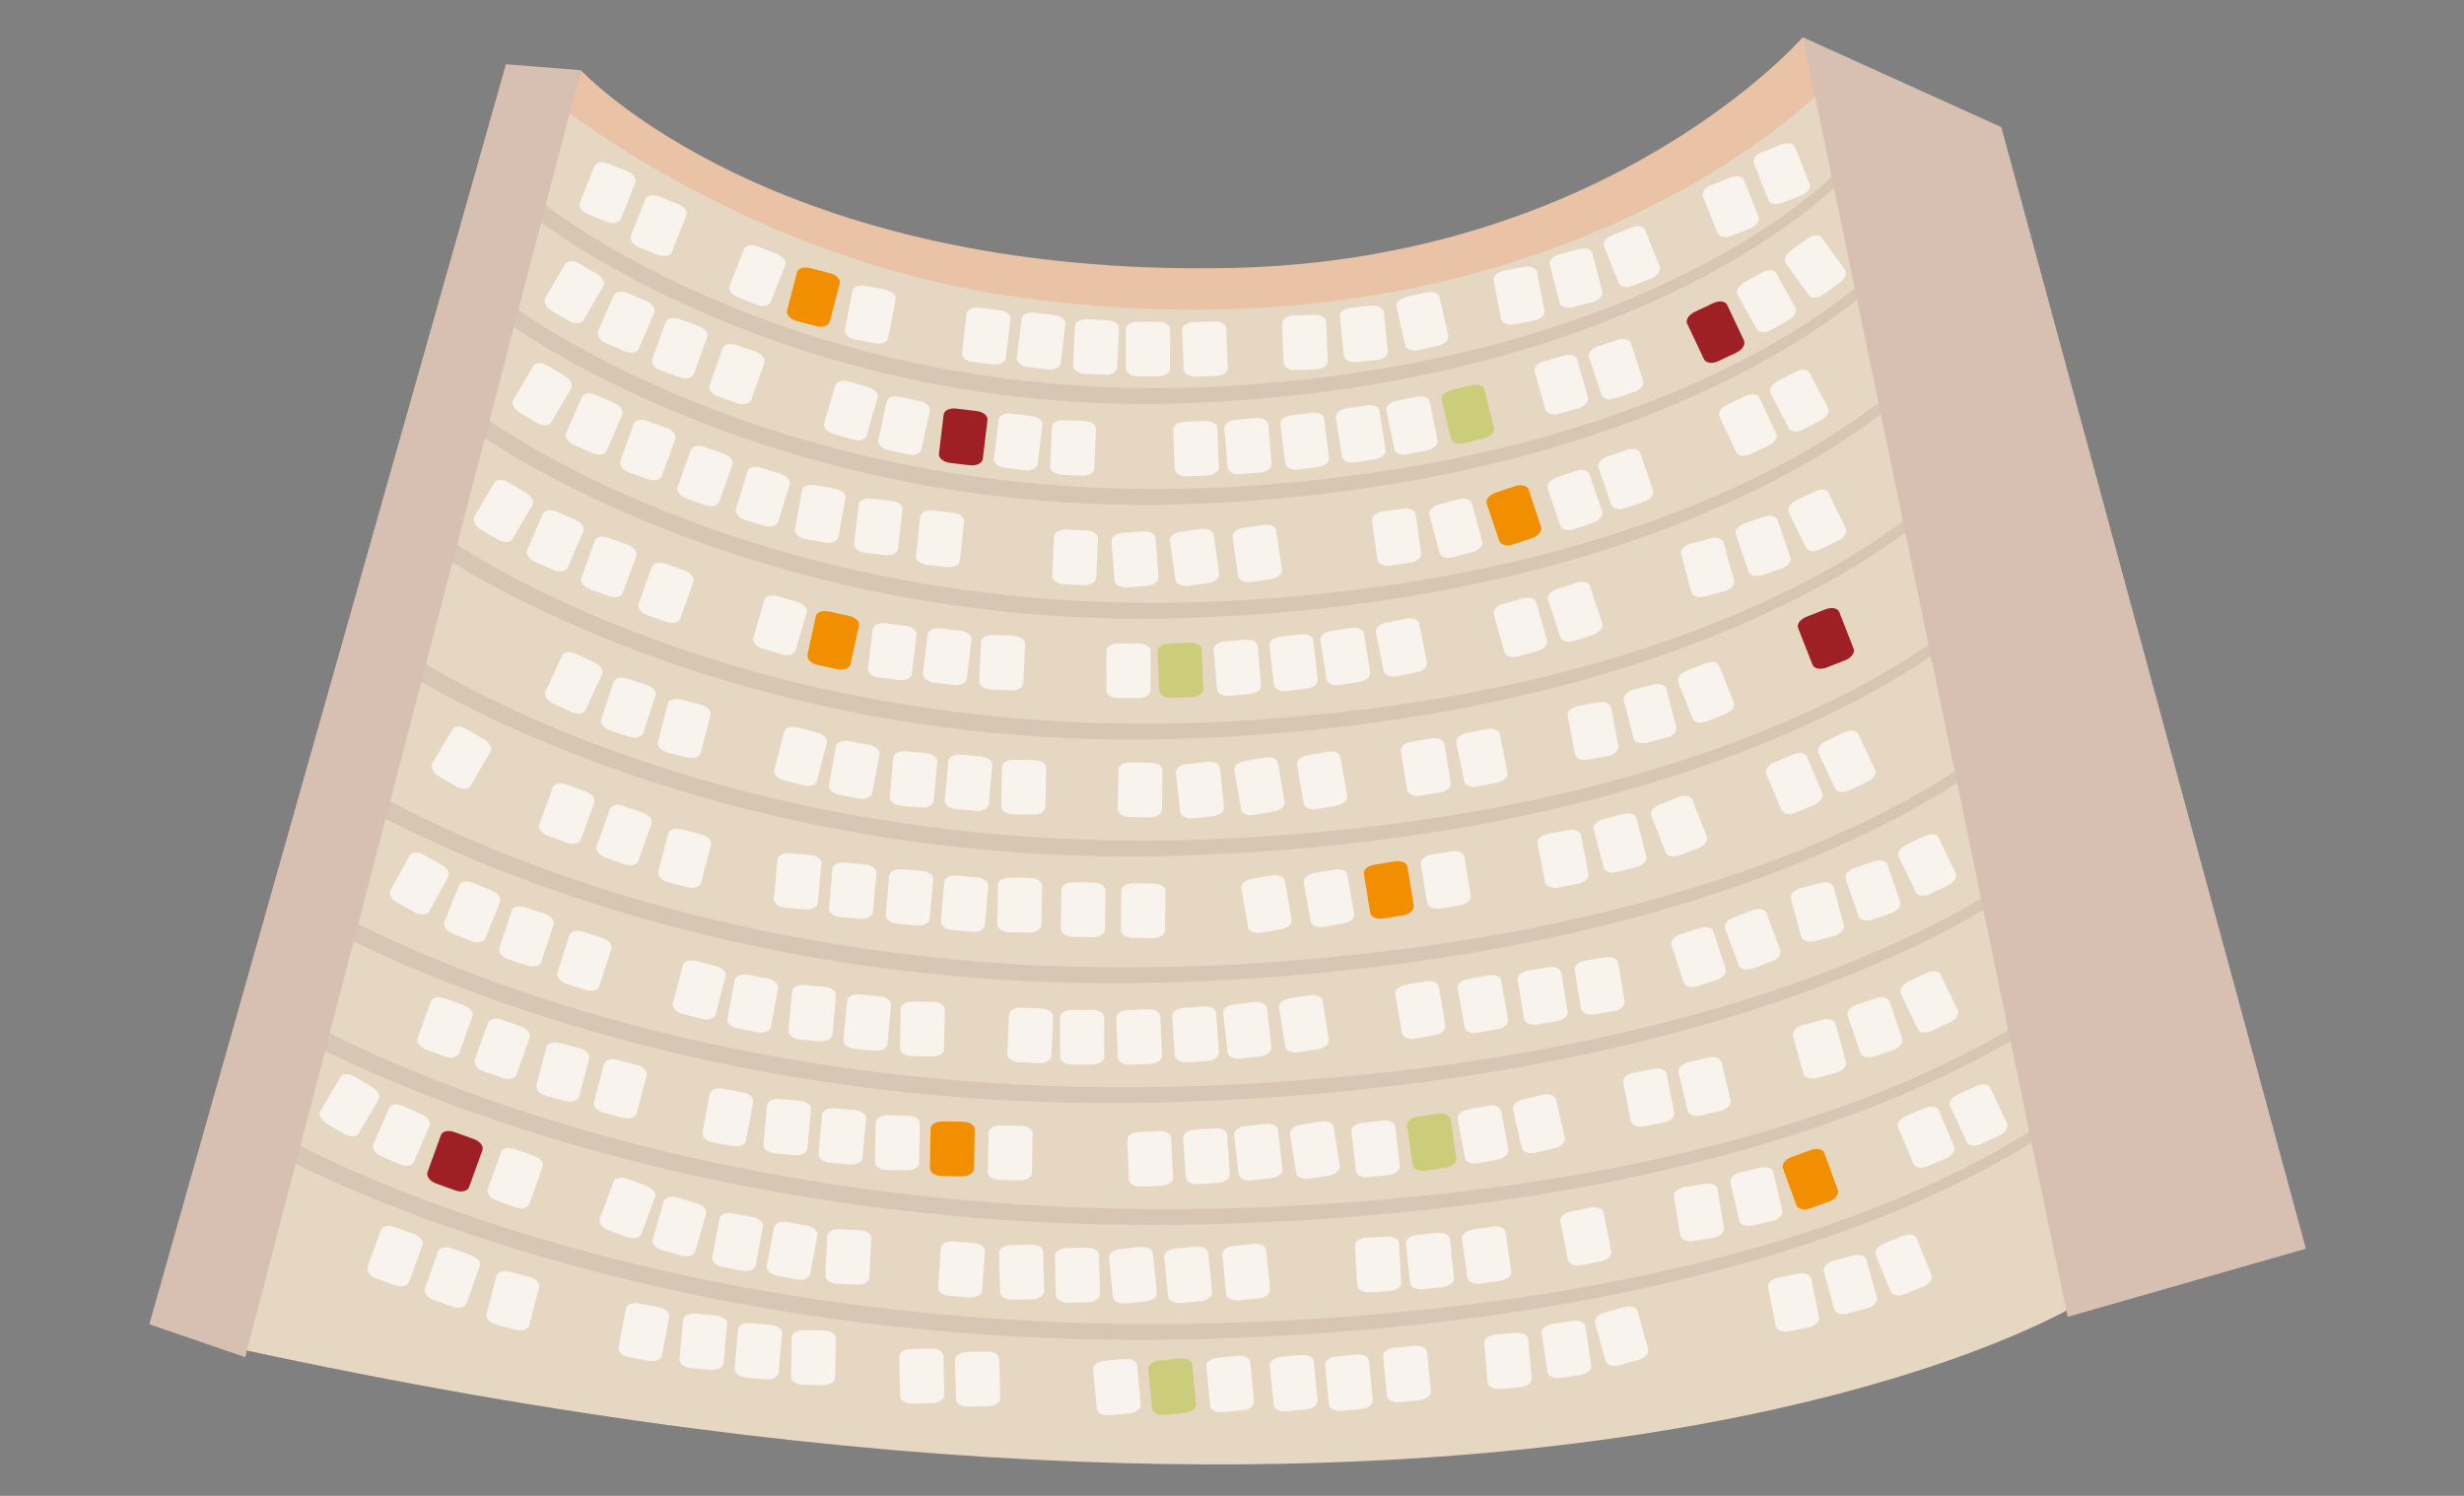 <svg xmlns="http://www.w3.org/2000/svg" width="280" height="170" xml:space="preserve"><rect width="100%" height="100%" fill="#808080" stroke="none"/><path fill="#E6D7C2" d="M64.645 12.747s32.011 24.519 76.622 22.135C185.877 32.498 206.31 8.66 206.31 8.66l29.672 139.633s-60.529 37.287-209.137 4.926l37.8-140.472z"/><path fill="#EAC2A6" d="M66.007 7.979s21.767 23.591 73.897 22.476c42.955-.919 64.959-26.222 64.959-26.222l2.043 6.129s-31.708 32.454-92.884 23.158c-28.567-4.341-49.377-20.773-49.377-20.773l1.362-4.768z"/><path fill="#D6C6B3" d="M61.803 23.152s29.371 23.752 78.15 20.688c48.781-3.066 68.701-24.263 68.701-24.263v1.533s-21.869 22.4-72.722 24.671c-45.816 2.045-74.895-20.84-74.895-20.84l.766-1.789z"/><path fill="#D6C6B3" d="M58.098 34.616s30.928 23.752 82.296 20.688c51.368-3.064 72.346-24.262 72.346-24.262v1.532s-23.029 22.4-76.582 24.671C87.911 59.29 57.29 36.405 57.29 36.405l.808-1.789z"/><path fill="#D6C6B3" d="M55.289 47.558s32.058 23.751 85.301 20.687c53.244-3.064 74.987-24.262 74.987-24.262v1.533s-23.868 22.399-79.376 24.669c-50.008 2.046-81.748-20.839-81.748-20.839l.836-1.788z"/><path fill="#D6C6B3" d="M51.011 61.292s33.413 23.751 88.908 20.687c55.494-3.065 78.158-24.263 78.158-24.263v1.533s-24.879 22.4-82.733 24.67C83.22 85.965 50.139 63.081 50.139 63.081l.872-1.789z"/><path fill="#D6C6B3" d="M46.967 74.574s35.039 23.75 93.234 20.687c58.195-3.065 81.96-24.262 81.96-24.262v1.532s-26.089 22.399-86.758 24.672c-54.659 2.044-89.351-20.84-89.351-20.84l.915-1.789z"/><path fill="#D6C6B3" d="M40.722 88.989s36.906 23.751 98.202 20.688c61.297-3.065 86.33-24.263 86.33-24.263v1.532s-27.479 22.399-91.383 24.67c-57.572 2.048-94.112-20.838-94.112-20.838l.963-1.789z"/><path fill="#D6C6B3" d="M36.255 102.612s38.702 23.752 102.983 20.687c64.278-3.065 90.529-24.263 90.529-24.263v1.531s-28.816 22.4-95.829 24.672c-60.374 2.045-98.692-20.84-98.692-20.84l1.009-1.787z"/><path fill="#D6C6B3" d="M35.746 116.461s40.938 23.751 108.932 20.686c67.992-3.065 91.373-25.589 91.373-25.589v1.533s-26.096 23.727-96.979 25.997c-63.862 2.045-104.394-20.841-104.394-20.841l1.068-1.786z"/><path fill="#D6C6B3" d="M32.81 129.516s41.538 23.749 110.528 20.687c68.99-3.065 92.713-25.591 92.713-25.591v1.531s-26.478 23.728-98.4 26c-64.798 2.045-105.924-20.84-105.924-20.84l1.083-1.787z"/><path fill="#D7BFB1" d="M57.493 7.299 16.969 150.496l10.897 3.746L66.007 7.979zm147.37-3.066 22.56 10.216 34.608 127.461-27.073 7.746z"/><path fill="#F8F3EC" d="m69.124 18.596 2.117.839c.727.288 1.144.848.964 1.299l-1.645 4.151c-.179.451-.88.608-1.606.321l-2.117-.839c-.726-.288-1.119-.879-.94-1.331l1.645-4.15c.179-.452.856-.577 1.582-.29m5.789 3.746 2.118.838c.726.288 1.143.848.964 1.301L76.35 28.63c-.179.453-.88.609-1.606.322l-2.117-.839c-.727-.288-1.119-.878-.94-1.331l1.645-4.149c.178-.452.855-.579 1.581-.291m11.238 5.676 2.117.838c.727.289 1.144.848.964 1.301l-1.645 4.149c-.18.453-.88.609-1.607.322l-2.117-.839c-.726-.288-1.119-.878-.94-1.332l1.646-4.149c.179-.452.856-.579 1.582-.29"/><path fill="#F28F00" d="m92.106 30.474 2.203.575c.756.198 1.237.703 1.115 1.173l-1.129 4.319c-.123.47-.799.711-1.556.514l-2.203-.576c-.756-.198-1.218-.736-1.095-1.208l1.129-4.318c.123-.471.78-.678 1.536-.479"/><path fill="#F8F3EC" d="m98.366 32.487 2.236.433c.767.15 1.279.623 1.187 1.101l-.851 4.382c-.093.478-.753.761-1.52.612l-2.235-.434c-.767-.149-1.262-.658-1.17-1.135l.852-4.382c.093-.478.735-.727 1.501-.577m-32.527-2.523 1.962 1.155c.673.397.999 1.014.752 1.434l-2.266 3.846c-.248.419-.964.466-1.637.069l-1.962-1.157c-.672-.396-.969-1.041-.723-1.46l2.267-3.845c.246-.419.934-.439 1.607-.042m5.503 3.347 2.088.909c.716.312 1.115.885.92 1.331l-1.783 4.092c-.194.447-.9.58-1.616.268l-2.088-.909c-.716-.312-1.089-.916-.895-1.361l1.783-4.092c.194-.446.875-.551 1.591-.238m5.875 2.956 2.142.775c.735.266 1.168.813 1.003 1.27l-1.519 4.198c-.166.457-.862.635-1.596.369l-2.142-.774c-.734-.266-1.145-.844-.98-1.301l1.519-4.199c.166-.457.839-.603 1.573-.338m125.178-19.828-2.117.838c-.726.289-1.144.848-.963 1.3l1.644 4.149c.18.452.881.61 1.607.321l2.116-.838c.726-.288 1.119-.878.94-1.331l-1.645-4.149c-.179-.452-.856-.578-1.582-.29m-5.79 3.746-2.117.839c-.727.287-1.144.848-.964 1.3l1.645 4.15c.18.452.882.609 1.607.321l2.116-.838c.726-.288 1.119-.879.941-1.331l-1.646-4.15c-.178-.453-.855-.579-1.582-.291m-11.238 5.675-2.116.839c-.726.288-1.144.848-.964 1.3l1.645 4.15c.178.452.88.609 1.605.321l2.117-.839c.728-.289 1.119-.879.94-1.331l-1.645-4.15c-.178-.451-.856-.577-1.582-.29m-5.954 2.456-2.203.575c-.757.197-1.238.703-1.115 1.173l1.129 4.319c.124.471.801.711 1.556.515l2.204-.576c.754-.197 1.217-.736 1.094-1.207l-1.129-4.318c-.124-.471-.779-.678-1.536-.481m-6.262 2.014-2.235.434c-.768.149-1.279.622-1.187 1.1l.851 4.381c.093.478.753.762 1.52.613l2.235-.435c.768-.149 1.263-.657 1.17-1.135l-.852-4.381c-.091-.477-.735-.726-1.502-.577m32.248-3.218-1.845 1.335c-.632.458-.897 1.105-.613 1.498l2.619 3.614c.285.395 1.004.374 1.636-.085l1.845-1.336c.632-.458.867-1.126.582-1.521l-2.619-3.614c-.285-.395-.972-.351-1.605.109m-5.163 3.849-1.993 1.103c-.684.378-1.025.987-.79 1.412l2.159 3.907c.236.425.951.492 1.635.114l1.993-1.103c.683-.378.998-1.014.763-1.44l-2.16-3.905c-.236-.427-.924-.465-1.607-.088"/><path fill="#9E1F24" d="m194.666 34.459-2.06.972c-.705.334-1.086.919-.879 1.36l1.907 4.036c.208.439.918.551 1.624.218l2.06-.974c.706-.333 1.061-.948.853-1.389l-1.907-4.036c-.207-.438-.892-.52-1.598-.187"/><path fill="#F8F3EC" d="m206.198 55.857-2.051.989c-.704.339-1.079.929-.868 1.366l1.94 4.02c.21.438.922.544 1.625.205l2.052-.99c.703-.339 1.053-.957.84-1.395l-1.939-4.021c-.212-.437-.896-.513-1.599-.174m-5.761 2.879-2.155.733c-.74.251-1.185.79-1.028 1.25l1.438 4.227c.157.46.849.651 1.589.399l2.156-.732c.738-.252 1.16-.823 1.005-1.283l-1.438-4.226c-.158-.46-.828-.619-1.567-.368m-6.1 2.46-2.198.595c-.754.203-1.231.712-1.104 1.183l1.165 4.309c.127.47.806.705 1.561.501l2.198-.595c.752-.203 1.211-.747 1.084-1.216l-1.166-4.309c-.128-.47-.786-.671-1.54-.468m24.347 33.824-2.049.99c-.704.339-1.08.928-.869 1.365l1.94 4.021c.211.438.922.545 1.625.205l2.052-.99c.703-.339 1.053-.957.841-1.395l-1.939-4.02c-.213-.439-.896-.515-1.601-.176m-5.761 2.878-2.155.733c-.74.251-1.185.791-1.027 1.251l1.438 4.225c.156.463.849.652 1.588.4l2.157-.731c.737-.252 1.16-.822 1.004-1.285l-1.438-4.224c-.159-.46-.828-.62-1.567-.369m-6.1 2.461-2.198.595c-.754.202-1.231.712-1.104 1.183l1.165 4.309c.127.47.806.705 1.561.5l2.197-.595c.754-.202 1.212-.747 1.085-1.215l-1.166-4.309c-.128-.47-.786-.673-1.54-.468m12.088 10.212-2.052.99c-.701.339-1.078.928-.866 1.365l1.939 4.021c.212.438.923.545 1.626.204l2.052-.989c.702-.339 1.053-.957.841-1.395l-1.939-4.021c-.213-.439-.896-.514-1.601-.175m-5.762 2.879-2.155.732c-.74.252-1.184.791-1.027 1.252l1.438 4.225c.157.462.85.651 1.589.4l2.156-.731c.738-.252 1.161-.822 1.005-1.285l-1.438-4.225c-.157-.46-.827-.619-1.568-.368m-6.099 2.461-2.199.595c-.752.202-1.229.712-1.104 1.182l1.166 4.309c.126.471.806.705 1.56.501l2.198-.595c.754-.205 1.211-.747 1.084-1.215l-1.166-4.311c-.126-.468-.785-.671-1.539-.466"/><path fill="#F28F00" d="m205.74 130.708-2.141.778c-.733.267-1.167.814-1 1.272l1.525 4.193c.166.459.863.634 1.597.369l2.14-.779c.734-.269 1.145-.847.978-1.304l-1.525-4.195c-.167-.455-.84-.601-1.574-.334"/><path fill="#F8F3EC" d="m200.001 132.71-2.218.511c-.762.176-1.258.669-1.148 1.141l1.006 4.351c.108.474.778.733 1.54.559l2.219-.514c.761-.177 1.237-.7 1.129-1.175l-1.006-4.35c-.109-.474-.76-.699-1.522-.523m-6.314 1.832-2.248.372c-.771.127-1.296.585-1.218 1.065l.726 4.402c.08.48.731.783 1.501.657l2.248-.37c.77-.128 1.28-.622 1.201-1.101l-.726-4.404c-.08-.479-.714-.748-1.484-.621m-9.148 14.016-2.192.613c-.753.211-1.224.725-1.094 1.192l1.207 4.298c.13.469.812.698 1.563.487l2.192-.616c.753-.21 1.204-.756 1.073-1.225l-1.206-4.298c-.129-.468-.79-.664-1.543-.451m-5.872 1.562-2.25.343c-.773.119-1.305.57-1.23 1.052l.675 4.413c.072.48.722.791 1.493.673l2.25-.345c.773-.118 1.289-.606 1.215-1.087l-.675-4.412c-.074-.482-.707-.755-1.478-.637m-6.436 1.355-2.269.197c-.779.069-1.337.487-1.296.972l.393 4.447c.042.484.671.834 1.448.765l2.269-.2c.778-.067 1.323-.521 1.28-1.006l-.392-4.445c-.043-.485-.655-.801-1.433-.73m43.982-11.008-2.108.858c-.724.294-1.135.858-.951 1.309l1.685 4.135c.183.45.887.602 1.609.305l2.109-.858c.723-.295 1.11-.891.926-1.34l-1.685-4.136c-.184-.45-.861-.569-1.585-.273m-5.658 2.218-2.196.597c-.755.205-1.231.714-1.104 1.185l1.169 4.307c.129.471.808.703 1.562.499l2.197-.598c.754-.204 1.211-.746 1.083-1.216l-1.17-4.309c-.128-.469-.787-.67-1.541-.465m-6.242 2.073-2.23.457c-.765.154-1.274.633-1.176 1.109l.894 4.374c.096.477.76.753 1.525.598l2.23-.456c.765-.155 1.256-.669 1.157-1.146l-.893-4.374c-.095-.476-.742-.719-1.507-.562M193.8 75.382l-2.12.832c-.727.286-1.146.844-.968 1.297l1.631 4.155c.178.453.877.612 1.605.327l2.119-.833c.727-.285 1.121-.874.945-1.327l-1.631-4.156c-.177-.451-.854-.58-1.581-.295"/><path fill="#9E1F24" d="m207.422 69.252-2.12.833c-.726.285-1.146.843-.968 1.296l1.63 4.155c.178.453.878.613 1.605.328l2.12-.833c.727-.285 1.122-.875.944-1.328l-1.631-4.155c-.177-.452-.854-.581-1.58-.296"/><path fill="#F8F3EC" d="m187.838 77.817-2.206.568c-.756.195-1.239.698-1.119 1.17l1.114 4.322c.12.471.797.714 1.554.519l2.205-.568c.757-.195 1.221-.731 1.099-1.203l-1.113-4.323c-.123-.469-.777-.679-1.534-.485m-6.269 1.994-2.237.426c-.768.146-1.281.618-1.191 1.095l.837 4.385c.092.478.75.764 1.517.617l2.237-.427c.768-.146 1.266-.652 1.174-1.129l-.837-4.385c-.091-.478-.732-.73-1.5-.582m9.166 10.784-2.121.832c-.726.284-1.145.843-.967 1.297l1.63 4.153c.178.453.879.613 1.605.327l2.12-.831c.728-.286 1.123-.875.945-1.328l-1.632-4.155c-.175-.453-.852-.581-1.58-.295m-6.303 1.924-2.205.567c-.757.196-1.24.698-1.119 1.169l1.115 4.322c.12.471.796.714 1.553.52l2.205-.568c.757-.194 1.221-.731 1.099-1.202l-1.113-4.322c-.123-.472-.779-.682-1.535-.486m-6.269 1.82-2.237.428c-.767.146-1.281.617-1.19 1.096l.837 4.384c.092.479.75.763 1.517.618l2.237-.428c.768-.146 1.264-.651 1.174-1.13l-.836-4.385c-.093-.477-.733-.729-1.502-.583m-16.1-61.109-2.221.505c-.761.173-1.26.663-1.151 1.137l.989 4.353c.107.474.775.737 1.539.563l2.22-.504c.761-.173 1.24-.696 1.134-1.171l-.99-4.353c-.108-.473-.758-.703-1.52-.53m-6.259 1.515-2.266.23c-.777.08-1.33.504-1.281.989l.453 4.44c.049.483.681.825 1.458.746l2.267-.23c.776-.08 1.314-.542 1.265-1.025l-.452-4.44c-.051-.485-.668-.79-1.444-.71m-6.496 1.029-2.276.085c-.78.03-1.359.419-1.342.905l.17 4.461c.019.486.627.867 1.407.837l2.276-.085c.78-.03 1.348-.456 1.329-.942l-.17-4.46c-.017-.486-.614-.831-1.394-.801m-38.01-.8 2.261.27c.775.093 1.322.527 1.264 1.011l-.53 4.432c-.058.483-.695.814-1.471.722l-2.261-.271c-.776-.093-1.307-.563-1.249-1.047l.53-4.431c.058-.484.68-.779 1.456-.686m6.243.568 2.261.27c.775.093 1.322.528 1.265 1.011l-.53 4.432c-.058.484-.696.814-1.472.722l-2.261-.271c-.776-.093-1.307-.563-1.25-1.046l.531-4.433c.059-.484.681-.778 1.456-.685m6.013.744 2.275.106c.78.037 1.356.431 1.333.917l-.208 4.458c-.023.485-.635.862-1.416.825l-2.274-.106c-.781-.037-1.345-.468-1.321-.954l.208-4.458c.023-.485.623-.825 1.403-.788"/><path fill="#9E1F24" d="m108.687 46.439 2.261.27c.775.093 1.322.528 1.264 1.012l-.53 4.431c-.058.483-.696.814-1.472.722l-2.261-.271c-.776-.093-1.307-.563-1.25-1.046l.531-4.432c.059-.484.682-.779 1.457-.686"/><path fill="#F8F3EC" d="m114.93 47.007 2.261.27c.775.093 1.322.528 1.265 1.011l-.53 4.432c-.058.483-.696.814-1.472.722l-2.261-.271c-.776-.093-1.306-.563-1.249-1.046l.531-4.432c.058-.485.68-.779 1.455-.686m6.014.744 2.275.106c.78.037 1.356.432 1.333.917l-.208 4.459c-.023.485-.635.862-1.416.825l-2.275-.106c-.78-.037-1.344-.467-1.321-.954l.209-4.458c.022-.486.622-.826 1.403-.789m-37.24-8.54 2.146.763c.736.262 1.173.807 1.009 1.265l-1.495 4.206c-.164.458-.858.64-1.595.378l-2.145-.763c-.736-.262-1.15-.837-.987-1.297l1.496-4.205c.163-.458.835-.608 1.571-.347M57.779 54.824l1.962 1.156c.672.396.999 1.014.751 1.433l-2.266 3.846c-.247.419-.964.466-1.637.069l-1.962-1.155c-.673-.397-.97-1.041-.723-1.46l2.267-3.846c.247-.42.936-.44 1.608-.043m5.504 3.345 2.088.909c.716.312 1.115.885.92 1.332l-1.783 4.093c-.194.446-.9.58-1.616.268l-2.087-.91c-.716-.312-1.09-.915-.896-1.361l1.782-4.093c.195-.446.875-.549 1.592-.238m5.875 2.958 2.141.774c.735.266 1.168.813 1.003 1.271l-1.519 4.198c-.166.457-.861.636-1.596.37l-2.142-.775c-.734-.266-1.145-.843-.979-1.302l1.518-4.197c.166-.459.839-.605 1.574-.339m6.486 2.943 2.146.764c.736.262 1.172.806 1.01 1.265l-1.496 4.205c-.163.458-.858.64-1.594.378l-2.145-.763c-.736-.262-1.15-.838-.987-1.296l1.496-4.206c.162-.458.834-.608 1.57-.347M53.012 82.861l1.962 1.156c.672.396.999 1.014.751 1.433l-2.266 3.845c-.248.419-.964.466-1.637.069L49.86 88.21c-.673-.396-.97-1.041-.723-1.46l2.267-3.846c.246-.419.935-.439 1.608-.043m11.379 6.304 2.141.773c.735.265 1.169.813 1.003 1.27l-1.519 4.198c-.165.458-.861.636-1.596.37l-2.141-.774c-.735-.267-1.146-.843-.98-1.301l1.518-4.198c.166-.459.839-.604 1.574-.338m6.485 2.434 2.146.763c.736.262 1.172.806 1.009 1.264l-1.495 4.207c-.163.457-.858.64-1.594.378l-2.145-.763c-.736-.263-1.15-.839-.987-1.297l1.496-4.206c.162-.459.835-.61 1.57-.346m-8.669-50.056 1.962 1.155c.673.396.999 1.014.751 1.434l-2.266 3.845c-.248.419-.964.467-1.637.07l-1.962-1.156c-.673-.397-.97-1.041-.723-1.46l2.267-3.846c.246-.419.935-.439 1.608-.042m5.503 3.346 2.088.909c.716.312 1.114.886.92 1.332l-1.782 4.093c-.194.446-.9.579-1.616.267l-2.088-.909c-.716-.312-1.089-.915-.895-1.362l1.783-4.092c.193-.446.874-.551 1.59-.238m5.875 2.957 2.142.774c.734.266 1.168.813 1.003 1.27l-1.518 4.199c-.166.457-.861.635-1.596.369l-2.141-.773c-.735-.266-1.146-.845-.98-1.302l1.518-4.197c.165-.459.838-.605 1.572-.34m-8.106 26.47 2.063.963c.708.332 1.092.915.885 1.355l-1.887 4.045c-.206.441-.915.556-1.623.226l-2.063-.963c-.708-.33-1.065-.942-.86-1.383l1.887-4.045c.208-.442.89-.527 1.598-.198m5.799 2.805 2.166.705c.743.242 1.194.775 1.043 1.237l-1.382 4.246c-.151.462-.84.662-1.584.42l-2.165-.704c-.742-.242-1.172-.807-1.021-1.27l1.382-4.244c.151-.464.819-.632 1.561-.39m6.132 2.38 2.206.565c.756.194 1.241.697 1.12 1.169l-1.109 4.324c-.121.472-.796.715-1.553.521l-2.206-.565c-.757-.194-1.221-.731-1.1-1.202l1.109-4.324c.121-.471.776-.682 1.533-.488m2.661-28.711 2.146.763c.736.262 1.172.807 1.01 1.265l-1.496 4.206c-.163.458-.858.64-1.594.378l-2.145-.764c-.736-.262-1.15-.837-.987-1.296l1.496-4.206c.162-.458.834-.608 1.57-.346m6.428 2.368 2.177.671c.746.23 1.206.756 1.063 1.221l-1.315 4.266c-.144.464-.831.676-1.577.446l-2.176-.671c-.747-.23-1.185-.789-1.042-1.253l1.316-4.266c.142-.466.807-.644 1.554-.414m6.128 1.983 2.242.402c.769.138 1.289.603 1.203 1.083l-.788 4.393c-.085.479-.742.772-1.511.634l-2.241-.402c-.769-.138-1.271-.639-1.186-1.118l.788-4.393c.086-.48.724-.738 1.493-.599m6.4 1.518 2.262.258c.776.089 1.325.521 1.27 1.004l-.506 4.434c-.055.484-.691.818-1.467.729l-2.263-.258c-.776-.089-1.309-.556-1.254-1.04l.506-4.436c.055-.482.675-.78 1.452-.691m6.991 1.363 2.265.247c.776.084 1.327.513 1.275.997l-.483 4.438c-.053.483-.687.821-1.464.737l-2.264-.246c-.776-.085-1.312-.55-1.26-1.034l.482-4.438c.053-.484.672-.785 1.449-.701m15.155 2.159 2.275.104c.78.035 1.357.428 1.335.915l-.202 4.459c-.022.486-.634.863-1.414.827l-2.275-.103c-.78-.036-1.344-.465-1.322-.952l.203-4.459c.021-.486.62-.826 1.4-.791m6.43.381 2.271-.173c.779-.059 1.399.261 1.436.745l.34 4.451c.038.486-.524.934-1.302.994l-2.271.173c-.779.06-1.391-.299-1.428-.785l-.34-4.45c-.038-.485.515-.895 1.294-.955m6.576-.136 2.255-.318c.773-.109 1.413.17 1.481.652l.622 4.42c.069.481-.462.965-1.237 1.074l-2.254.319c-.773.108-1.408-.21-1.476-.692l-.624-4.42c-.067-.482.459-.927 1.233-1.035m7.109-.435 2.253-.33c.774-.113 1.415.163 1.484.646l.647 4.416c.07.481-.46.968-1.231 1.081l-2.254.331c-.771.113-1.407-.202-1.478-.684l-.647-4.417c-.07-.483.454-.93 1.226-1.043m-12.824 26.655 2.277.033c.781.01 1.37.387 1.363.873l-.064 4.462c-.006.486-.607.884-1.388.871l-2.277-.032c-.781-.01-1.358-.424-1.351-.91l.064-4.464c.007-.488.595-.845 1.376-.833m.34 13.736 2.277.032c.781.011 1.37.387 1.362.873l-.064 4.462c-.006.486-.606.882-1.387.871l-2.277-.032c-.781-.012-1.358-.423-1.351-.91l.064-4.465c.007-.486.595-.844 1.376-.831m-6.811-.114 2.277.031c.781.014 1.37.387 1.363.874l-.065 4.464c-.007.484-.606.881-1.388.869l-2.277-.033c-.781-.01-1.358-.422-1.352-.91l.064-4.461c.009-.488.597-.845 1.378-.834m12.909-13.44 2.264-.245c.777-.085 1.407.219 1.458.701l.479 4.437c.052.485-.496.949-1.272 1.033l-2.263.245c-.777.085-1.4-.255-1.452-.74l-.478-4.438c-.053-.484.487-.912 1.264-.993m6.568-.342 2.245-.389c.769-.132 1.417.129 1.5.607l.759 4.398c.084.48-.434.98-1.202 1.113l-2.244.387c-.77.132-1.413-.167-1.496-.646l-.759-4.398c-.084-.479.427-.939 1.197-1.072m7.093-.654 2.242-.4c.77-.137 1.419.12 1.505.6l.783 4.394c.086.479-.43.982-1.198 1.118l-2.241.399c-.77.139-1.414-.158-1.499-.637l-.784-4.395c-.086-.478.423-.943 1.192-1.079m-6.298 14.049 2.245-.387c.77-.133 1.417.126 1.499.604l.761 4.399c.082.48-.434.979-1.204 1.112l-2.243.388c-.77.134-1.414-.167-1.496-.646l-.76-4.398c-.085-.479.429-.94 1.198-1.072m7.093-.654 2.241-.398c.77-.138 1.418.118 1.503.597l.784 4.395c.085.48-.428.98-1.196 1.118l-2.243.401c-.768.137-1.414-.16-1.5-.639l-.783-4.394c-.085-.479.426-.944 1.194-1.08m7.782-41.105 2.256-.314c.772-.107 1.412.174 1.479.657l.613 4.421c.068.482-.464.964-1.238 1.072l-2.256.313c-.773.108-1.407-.212-1.473-.694l-.615-4.422c-.067-.482.46-.926 1.234-1.033m6.39-.799 2.202-.585c.755-.201 1.422.001 1.547.471l1.147 4.314c.125.47-.345 1.013-1.1 1.215l-2.201.585c-.754.2-1.422-.04-1.547-.511l-1.147-4.313c-.123-.472.344-.976 1.099-1.176"/><path fill="#F28F00" d="m169.972 55.988 2.158-.725c.741-.248 1.42-.089 1.576.372l1.418 4.232c.156.461-.28 1.033-1.02 1.281l-2.16.725c-.74.249-1.421.05-1.576-.411l-1.42-4.232c-.154-.461.282-.993 1.024-1.242"/><path fill="#F8F3EC" d="m176.881 54.263 2.155-.736c.741-.252 1.421-.097 1.578.363l1.442 4.225c.156.46-.274 1.035-1.014 1.287l-2.156.735c-.737.253-1.421.058-1.578-.402l-1.441-4.224c-.157-.461.277-.995 1.014-1.248m5.79-2.383 2.154-.736c.74-.252 1.422-.097 1.578.363l1.442 4.224c.157.461-.274 1.035-1.014 1.288l-2.155.736c-.739.252-1.422.058-1.579-.402l-1.441-4.224c-.158-.462.277-.998 1.015-1.249m-86.202-8.52 2.185.64c.75.221 1.216.739 1.079 1.207l-1.257 4.283c-.137.466-.821.687-1.571.467l-2.185-.642c-.75-.22-1.195-.772-1.058-1.239l1.257-4.282c.138-.467.801-.655 1.55-.434m5.806 1.731 2.226.482c.763.166 1.266.65 1.163 1.125l-.945 4.362c-.103.476-.769.745-1.533.58l-2.225-.483c-.764-.166-1.249-.684-1.146-1.159l.946-4.363c.104-.475.751-.709 1.514-.544m.671 40.296 2.268.204c.778.07 1.336.488 1.293.974l-.399 4.445c-.044.484-.671.835-1.45.765l-2.268-.204c-.778-.069-1.322-.526-1.279-1.011l.399-4.445c.044-.485.658-.798 1.436-.728m6.258.383 2.268.205c.778.069 1.337.487 1.293.972l-.399 4.445c-.044.484-.671.835-1.449.765l-2.269-.204c-.778-.069-1.322-.523-1.279-1.008l.4-4.446c.043-.485.657-.798 1.435-.729m6.032.567 2.276.04c.782.014 1.369.392 1.361.878l-.078 4.462c-.009.487-.61.882-1.391.867l-2.276-.039c-.781-.014-1.357-.43-1.349-.914l.078-4.464c.009-.486.597-.843 1.379-.83m-12.744 12.445 2.268.203c.778.068 1.336.488 1.293.973l-.399 4.445c-.043.485-.671.835-1.45.766l-2.268-.205c-.778-.069-1.322-.523-1.279-1.008l.399-4.445c.045-.485.658-.8 1.436-.729m6.258.725 2.268.202c.778.071 1.337.488 1.293.973l-.399 4.446c-.044.484-.671.834-1.449.765l-2.269-.204c-.778-.069-1.322-.524-1.279-1.009l.4-4.445c.043-.485.657-.798 1.435-.728m6.032.226 2.277.038c.781.016 1.368.392 1.36.878l-.078 4.462c-.008.486-.61.881-1.391.867l-2.276-.039c-.781-.014-1.357-.428-1.349-.914l.077-4.464c.01-.486.598-.842 1.38-.828m-24.14-17.065 2.204.578c.755.197 1.237.704 1.114 1.174l-1.131 4.319c-.124.47-.801.711-1.556.514l-2.203-.577c-.756-.199-1.217-.738-1.094-1.209l1.131-4.317c.122-.473.78-.679 1.535-.482m-.864 14.297 2.269.204c.778.069 1.337.488 1.293.973l-.399 4.446c-.044.484-.671.835-1.45.765l-2.268-.204c-.778-.07-1.322-.525-1.279-1.01l.399-4.446c.044-.485.657-.798 1.435-.728m6.258 1.065 2.268.204c.778.069 1.336.488 1.293.974l-.399 4.445c-.043.485-.671.835-1.45.763l-2.267-.202c-.778-.069-1.323-.526-1.279-1.011l.399-4.445c.044-.485.657-.797 1.435-.728m-18.561-3.783 2.203.576c.756.198 1.237.704 1.114 1.175l-1.13 4.318c-.125.471-.801.712-1.556.513l-2.203-.577c-.756-.198-1.217-.737-1.094-1.208l1.131-4.316c.123-.473.78-.679 1.535-.481m-26.933 19.209 2.142.775c.735.266 1.168.812 1.003 1.271l-1.518 4.196c-.165.457-.861.636-1.596.369l-2.141-.772c-.734-.266-1.146-.844-.98-1.303l1.519-4.198c.163-.456.837-.603 1.571-.338m6.486 2.434 2.145.763c.736.263 1.173.807 1.01 1.264l-1.496 4.207c-.163.458-.858.641-1.594.378l-2.146-.763c-.736-.262-1.149-.838-.987-1.297l1.496-4.206c.164-.458.836-.607 1.572-.346m6.599 2.648 2.203.577c.755.198 1.237.703 1.114 1.176l-1.131 4.316c-.123.471-.8.712-1.556.514l-2.203-.577c-.756-.198-1.217-.735-1.094-1.208l1.131-4.317c.123-.47.78-.679 1.536-.481m-18.761 20.913 2.141.773c.735.266 1.168.814 1.003 1.27l-1.519 4.199c-.165.457-.861.635-1.596.37l-2.142-.776c-.734-.265-1.145-.842-.979-1.3l1.518-4.198c.166-.458.839-.603 1.574-.338m6.486 2.432 2.146.765c.736.263 1.172.806 1.01 1.265l-1.496 4.205c-.163.459-.858.641-1.594.379l-2.145-.763c-.736-.262-1.15-.838-.987-1.297l1.496-4.206c.162-.459.834-.61 1.57-.348m6.599 2.65 2.203.577c.756.198 1.237.703 1.114 1.173l-1.13 4.319c-.124.47-.801.711-1.556.514l-2.203-.577c-.756-.198-1.217-.737-1.094-1.208l1.131-4.316c.122-.473.779-.681 1.535-.482m38.547-60.305 2.239.417c.768.142 1.284.611 1.196 1.09l-.816 4.389c-.089.479-.747.768-1.515.624l-2.238-.417c-.768-.144-1.268-.646-1.179-1.125L95 84.818c.089-.478.729-.732 1.498-.59m4.13-13.384 2.261.27c.776.093 1.321.527 1.265 1.011l-.53 4.433c-.058.482-.695.813-1.472.721l-2.261-.271c-.776-.092-1.307-.563-1.249-1.046l.53-4.433c.058-.483.68-.778 1.456-.685m6.243.568 2.261.271c.775.092 1.322.526 1.264 1.01l-.53 4.432c-.058.483-.695.814-1.472.721l-2.261-.271c-.775-.092-1.307-.563-1.249-1.046l.53-4.433c.059-.482.681-.777 1.457-.684m6.013.745 2.275.106c.78.037 1.357.431 1.334.917l-.209 4.459c-.023.486-.635.862-1.416.825l-2.274-.106c-.78-.037-1.344-.468-1.321-.953l.208-4.459c.023-.488.623-.826 1.403-.789M88.41 67.765l2.185.642c.749.22 1.216.739 1.079 1.206l-1.258 4.283c-.137.467-.82.687-1.571.467l-2.185-.643c-.749-.22-1.194-.771-1.058-1.239l1.258-4.282c.137-.467.8-.654 1.55-.434"/><path fill="#F28F00" d="m94.216 69.497 2.226.482c.763.166 1.266.65 1.163 1.125l-.945 4.363c-.103.476-.77.744-1.533.579l-2.226-.482c-.763-.166-1.247-.684-1.144-1.16l.945-4.362c.103-.476.751-.711 1.514-.545"/><path fill="#F8F3EC" d="m40.299 122.364 1.962 1.156c.673.396.999 1.014.751 1.433l-2.266 3.847c-.248.42-.964.467-1.638.069l-1.961-1.157c-.673-.396-.97-1.041-.723-1.46l2.266-3.845c.248-.419.935-.439 1.609-.043m5.503 3.346 2.087.909c.716.313 1.114.887.92 1.332l-1.783 4.092c-.194.446-.9.581-1.617.268l-2.088-.91c-.715-.311-1.088-.914-.894-1.359l1.782-4.094c.196-.447.877-.549 1.593-.238"/><path fill="#9E1F24" d="m51.677 128.667 2.142.774c.734.267 1.168.812 1.003 1.271l-1.519 4.198c-.166.458-.861.636-1.596.369l-2.142-.774c-.734-.267-1.146-.845-.98-1.303l1.519-4.196c.166-.457.839-.605 1.573-.339"/><path fill="#F8F3EC" d="m58.504 130.589 2.145.765c.736.263 1.173.806 1.01 1.265l-1.496 4.205c-.163.459-.858.641-1.594.379l-2.146-.763c-.736-.262-1.149-.838-.987-1.297l1.496-4.206c.164-.458.836-.61 1.572-.348m24.767 7.301 2.238.424c.767.145 1.283.614 1.192 1.093l-.832 4.387c-.091.477-.75.765-1.517.617l-2.238-.423c-.768-.146-1.265-.649-1.174-1.128l.831-4.387c.092-.479.733-.731 1.5-.583m6.19.991 2.238.423c.768.146 1.282.618 1.192 1.095l-.831 4.387c-.091.479-.75.765-1.517.619l-2.237-.425c-.767-.146-1.265-.651-1.174-1.13l.831-4.384c.09-.479.731-.731 1.498-.585m5.942.816 2.275.106c.78.036 1.356.432 1.333.918l-.209 4.458c-.023.486-.634.86-1.416.825l-2.274-.107c-.78-.035-1.344-.467-1.321-.953l.209-4.458c.023-.486.623-.826 1.403-.789m-24.111-5.716 2.136.79c.733.271 1.163.819.995 1.277l-1.547 4.187c-.169.455-.866.63-1.599.359l-2.136-.789c-.733-.272-1.14-.853-.972-1.31l1.547-4.188c.169-.454.844-.596 1.576-.326m5.675 2.124 2.188.633c.75.219 1.219.736 1.083 1.202l-1.241 4.288c-.136.468-.818.691-1.568.475l-2.188-.634c-.75-.217-1.198-.768-1.063-1.235l1.241-4.288c.136-.466.798-.656 1.548-.441M48.151 97.151l1.994 1.1c.684.376 1.027.985.792 1.411l-2.156 3.907c-.235.428-.95.493-1.634.116l-1.994-1.1c-.684-.379-1-1.013-.764-1.439l2.156-3.908c.235-.425.922-.466 1.606-.087m5.597 3.187 2.112.852c.725.29 1.139.853.958 1.305l-1.666 4.141c-.182.452-.883.604-1.608.313l-2.112-.848c-.725-.293-1.115-.886-.934-1.336l1.666-4.143c.181-.451.859-.574 1.584-.284m5.956 2.789 2.162.714c.742.246 1.191.78 1.039 1.241l-1.398 4.24c-.152.462-.843.66-1.584.415l-2.163-.714c-.742-.245-1.168-.812-1.017-1.274l1.398-4.236c.152-.463.821-.629 1.563-.386m6.567 2.762 2.167.701c.743.239 1.195.773 1.044 1.235l-1.375 4.247c-.149.462-.839.662-1.583.423l-2.167-.703c-.743-.238-1.173-.804-1.023-1.268l1.376-4.246c.15-.463.818-.631 1.561-.389m25.166 6.061 2.268.206c.778.07 1.336.488 1.292.973l-.404 4.446c-.044.484-.672.835-1.45.763l-2.268-.206c-.777-.07-1.322-.526-1.278-1.011l.404-4.445c.044-.485.658-.798 1.436-.726m6.256 1.071 2.268.207c.778.069 1.336.489 1.292.974l-.404 4.445c-.044.485-.672.832-1.451.764l-2.267-.208c-.778-.07-1.323-.525-1.279-1.01l.405-4.445c.045-.486.659-.798 1.436-.727m6.032.802 2.276.041c.781.014 1.368.392 1.359.879l-.082 4.461c-.009.488-.61.881-1.392.865l-2.277-.04c-.781-.015-1.356-.43-1.347-.917l.082-4.462c.01-.486.6-.841 1.381-.827m-24.589-4.605 2.203.579c.755.2 1.236.705 1.112 1.175l-1.135 4.317c-.124.47-.801.709-1.557.511l-2.202-.578c-.755-.198-1.216-.738-1.093-1.209l1.135-4.316c.125-.471.781-.677 1.537-.479m-8.967 11.239 2.202.578c.755.198 1.236.703 1.112 1.176l-1.135 4.316c-.124.471-.801.71-1.557.512l-2.203-.581c-.755-.198-1.216-.738-1.092-1.208l1.136-4.317c.124-.47.781-.677 1.537-.476m14.82-9.674 2.238.42c.768.143 1.284.613 1.195 1.092l-.822 4.387c-.089.479-.748.767-1.515.624l-2.238-.42c-.768-.143-1.267-.648-1.178-1.127l.822-4.388c.09-.478.73-.73 1.498-.588m3.61 14.107 2.268.206c.778.072 1.336.489 1.292.975l-.404 4.445c-.044.484-.672.834-1.451.763l-2.267-.207c-.778-.069-1.323-.525-1.279-1.01l.405-4.446c.044-.485.658-.796 1.436-.726m6.256 1.072 2.268.206c.778.069 1.336.488 1.292.973l-.404 4.446c-.044.484-.672.835-1.45.763l-2.268-.206c-.778-.072-1.322-.525-1.278-1.01l.404-4.446c.045-.485.659-.798 1.436-.726m6.033.801 2.277.041c.78.014 1.368.393 1.358.88l-.082 4.462c-.008.486-.61.879-1.391.865l-2.277-.041c-.781-.015-1.357-.43-1.348-.916l.083-4.462c.009-.488.598-.843 1.38-.829"/><path fill="#F28F00" d="m107.13 127.444 2.277.04c.781.015 1.368.394 1.358.88l-.082 4.462c-.008.486-.61.879-1.391.865l-2.277-.041c-.781-.015-1.356-.43-1.348-.916l.083-4.462c.01-.486.6-.842 1.38-.828"/><path fill="#F8F3EC" d="m113.715 127.897 2.276.041c.781.015 1.368.393 1.359.879l-.082 4.462c-.009.488-.61.88-1.392.866l-2.276-.041c-.781-.015-1.357-.43-1.348-.916l.083-4.463c.009-.486.599-.841 1.38-.828m-31.564-4.172 2.238.419c.768.144 1.284.613 1.195 1.092l-.821 4.387c-.09.479-.748.767-1.516.623l-2.238-.419c-.768-.144-1.267-.647-1.177-1.126l.821-4.39c.09-.476.731-.73 1.498-.586m-3.087 25.571 2.267.206c.778.07 1.336.489 1.292.974l-.404 4.446c-.044.484-.672.832-1.45.763l-2.268-.207c-.778-.071-1.322-.525-1.278-1.01l.405-4.446c.044-.485.658-.797 1.436-.726m6.256 1.071 2.268.205c.778.071 1.336.49 1.292.975l-.404 4.446c-.044.484-.672.832-1.45.763l-2.268-.206c-.778-.072-1.322-.525-1.278-1.012l.404-4.444c.045-.486.658-.798 1.436-.727m6.032.8 2.277.043c.781.014 1.368.393 1.359.879l-.082 4.463c-.01.486-.611.879-1.392.864l-2.277-.043c-.78-.014-1.356-.427-1.347-.914l.083-4.464c.009-.487.599-.843 1.379-.828m-18.736-3.036 2.239.418c.767.144 1.284.614 1.194 1.093l-.822 4.387c-.089.479-.747.767-1.515.623l-2.238-.419c-.768-.146-1.266-.648-1.177-1.127l.821-4.389c.09-.479.731-.73 1.498-.586m42.261-6.624 2.276-.058c.781-.02 1.384.331 1.396.818l.11 4.464c.013.485-.572.903-1.352.925l-2.276.055c-.781.021-1.374-.37-1.386-.854l-.111-4.464c-.012-.487.562-.868 1.343-.886m6.338.341 2.277-.055c.781-.021 1.384.331 1.396.817l.111 4.463c.013.486-.572.906-1.353.924l-2.277.058c-.78.019-1.374-.371-1.386-.857l-.111-4.462c-.011-.487.563-.867 1.343-.888m-17.69 11.465 2.277-.058c.781-.019 1.384.334 1.396.818l.111 4.464c.012.484-.572.903-1.353.924l-2.276.056c-.78.021-1.374-.37-1.386-.854l-.11-4.465c-.013-.487.561-.868 1.341-.885m6.339.34 2.276-.055c.781-.021 1.384.331 1.396.817l.111 4.462c.012.486-.572.906-1.353.925l-2.276.058c-.781.02-1.374-.371-1.386-.857l-.11-4.462c-.012-.487.561-.866 1.342-.888m17.435-11.702 2.267-.224c.777-.076 1.404.233 1.452.718l.432 4.441c.048.485-.504.944-1.282 1.021l-2.267.222c-.777.075-1.397-.271-1.444-.755l-.433-4.444c-.046-.485.498-.906 1.275-.979m6.281-.045 2.266-.222c.777-.076 1.404.233 1.452.718l.432 4.441c.047.485-.504.945-1.282 1.021l-2.267.222c-.777.074-1.397-.271-1.444-.755l-.433-4.444c-.047-.485.498-.907 1.276-.981m6.593-.307 2.266-.221c.777-.076 1.404.23 1.452.716l.432 4.441c.047.485-.505.944-1.282 1.021l-2.266.221c-.779.076-1.397-.27-1.446-.754l-.432-4.441c-.048-.486.498-.907 1.276-.983m-14.69 13.064 2.267-.22c.777-.076 1.404.23 1.452.716l.432 4.44c.047.484-.504.945-1.282 1.021l-2.267.22c-.777.076-1.396-.269-1.444-.754l-.433-4.441c-.047-.484.498-.906 1.275-.982"/><path fill="#CBCD7B" d="m131.764 154.62 2.266-.222c.777-.076 1.404.233 1.452.718l.432 4.44c.047.485-.504.945-1.282 1.021l-2.267.22c-.778.076-1.397-.269-1.444-.754l-.433-4.441c-.047-.484.498-.908 1.276-.982"/><path fill="#F8F3EC" d="m138.356 154.313 2.266-.222c.778-.075 1.403.231 1.452.716l.432 4.441c.048.485-.505.945-1.282 1.021l-2.266.222c-.778.075-1.397-.271-1.444-.755l-.432-4.442c-.049-.485.497-.906 1.274-.981m7.219-.103 2.266-.221c.778-.075 1.405.23 1.453.716l.432 4.441c.048.484-.504.945-1.282 1.02l-2.267.222c-.777.075-1.397-.271-1.444-.755l-.434-4.441c-.047-.485.499-.907 1.276-.982m6.28-.045 2.266-.222c.777-.074 1.405.233 1.452.718l.433 4.442c.048.484-.505.944-1.282 1.02l-2.267.222c-.778.075-1.396-.271-1.443-.755l-.433-4.443c-.047-.484.497-.907 1.274-.982m6.593-.99 2.266-.221c.776-.075 1.405.232 1.452.718l.432 4.441c.048.484-.505.945-1.282 1.021l-2.267.22c-.776.076-1.396-.27-1.443-.755l-.434-4.442c-.047-.485.499-.906 1.276-.982m-50.11-12.083 2.272.157c.779.056 1.346.463 1.313.947l-.31 4.454c-.034.484-.655.846-1.434.792l-2.271-.159c-.779-.053-1.333-.496-1.299-.983l.31-4.452c.033-.487.64-.811 1.419-.756m20.978-104.531 2.278.004c.781.002 1.374.37 1.373.855l-.008 4.464c-.001.486-.596.89-1.377.888l-2.277-.005c-.781-.001-1.364-.406-1.363-.893l.009-4.464c0-.485.584-.85 1.365-.849m6.344.051 2.276-.09c.78-.031 1.388.312 1.407.798l.175 4.46c.019.486-.558.914-1.338.944l-2.275.089c-.781.03-1.379-.35-1.398-.836l-.176-4.46c-.02-.485.548-.875 1.329-.905m-1.011 11.32 2.275-.091c.781-.032 1.389.312 1.409.797l.178 4.459c.019.487-.558.915-1.338.946l-2.275.091c-.781.031-1.379-.35-1.399-.835l-.179-4.459c-.019-.487.549-.876 1.329-.908m5.765-.226 2.27-.193c.777-.066 1.401.249 1.442.733l.378 4.448c.041.484-.515.938-1.294 1.005l-2.269.193c-.779.066-1.395-.287-1.436-.772l-.378-4.447c-.042-.485.508-.901 1.287-.967m6.322-.501 2.26-.287c.776-.099 1.41.19 1.472.673l.563 4.428c.061.483-.478.959-1.252 1.058l-2.259.286c-.775.098-1.404-.229-1.466-.711l-.563-4.428c-.06-.483.471-.921 1.245-1.019m6.286-.79 2.25-.347c.772-.119 1.415.153 1.489.633l.682 4.411c.074.482-.451.971-1.225 1.091l-2.249.347c-.773.12-1.411-.191-1.484-.672l-.682-4.411c-.072-.482.447-.933 1.219-1.052m5.703-.875 2.231-.448c.766-.155 1.421.089 1.517.565l.879 4.376c.095.477-.406.991-1.173 1.144l-2.232.449c-.767.153-1.418-.127-1.512-.605l-.88-4.376c-.097-.478.403-.951 1.17-1.105"/><path fill="#CBCD7B" d="m164.951 44.328 2.212-.54c.76-.185 1.422.03 1.538.503l1.058 4.336c.117.472-.365 1.006-1.125 1.191l-2.211.54c-.759.185-1.422-.07-1.538-.542l-1.058-4.336c-.115-.472.364-.967 1.124-1.152"/><path fill="#F8F3EC" d="m127.099 73.124 2.277.002c.782 0 1.375.369 1.375.854l-.003 4.464c0 .487-.595.891-1.375.89l-2.277-.001c-.781-.001-1.364-.406-1.364-.893l.003-4.463c0-.486.583-.854 1.364-.853"/><path fill="#CBCD7B" d="m132.867 73.134 2.275-.101c.781-.035 1.39.306 1.411.792l.197 4.458c.021.486-.554.917-1.334.951l-2.275.101c-.78.033-1.38-.344-1.402-.831l-.197-4.458c-.021-.485.545-.878 1.325-.912"/><path fill="#F8F3EC" d="m139.206 72.892 2.27-.195c.778-.066 1.401.249 1.442.733l.381 4.448c.041.484-.515.938-1.294 1.004l-2.269.194c-.779.066-1.395-.287-1.436-.771l-.381-4.448c-.041-.484.509-.899 1.287-.965m6.313-.534 2.263-.255c.775-.088 1.407.209 1.462.693l.5 4.436c.055.483-.489.951-1.266 1.039l-2.265.256c-.774.087-1.4-.249-1.454-.732l-.501-4.436c-.055-.484.483-.914 1.261-1.001m5.732-.642 2.248-.356c.772-.123 1.416.147 1.493.626l.699 4.409c.076.48-.447.974-1.219 1.095l-2.249.357c-.771.123-1.411-.185-1.486-.666l-.7-4.409c-.076-.48.442-.933 1.214-1.056m6.271-.957 2.231-.449c.766-.154 1.42.088 1.517.565l.881 4.376c.096.477-.406.99-1.173 1.144l-2.231.449c-.768.154-1.417-.127-1.513-.604l-.883-4.375c-.095-.477.405-.951 1.171-1.106m-41.46 43.762 2.275.098c.78.034 1.357.427 1.337.914l-.195 4.458c-.021.486-.632.865-1.413.83l-2.274-.098c-.78-.035-1.345-.465-1.324-.949l.194-4.46c.021-.487.619-.829 1.4-.793m5.762.254 2.277-.004c.781 0 1.376.365 1.376.854l.006 4.462c.001.486-.592.893-1.374.893l-2.277.005c-.781 0-1.365-.403-1.365-.89l-.007-4.462c0-.487.583-.856 1.364-.858m6.344.029 2.275-.098c.78-.032 1.39.309 1.411.794l.189 4.459c.021.487-.555.916-1.335.949l-2.275.099c-.78.032-1.38-.346-1.401-.832l-.191-4.461c-.021-.486.547-.877 1.327-.91m6.329-.263 2.271-.157c.779-.057 1.397.269 1.432.753l.31 4.454c.034.485-.53.929-1.309.984l-2.271.157c-.78.055-1.39-.307-1.423-.793l-.311-4.452c-.035-.486.521-.891 1.301-.946m5.755-.396 2.263-.261c.774-.09 1.406.207 1.463.689l.51 4.436c.056.482-.487.952-1.264 1.043l-2.261.259c-.777.09-1.402-.245-1.458-.728l-.511-4.435c-.056-.482.482-.914 1.258-1.003m6.305-.689 2.249-.354c.773-.123 1.416.149 1.493.63l.691 4.409c.076.48-.447.971-1.219 1.094l-2.25.352c-.772.123-1.41-.187-1.485-.667l-.694-4.41c-.075-.481.444-.933 1.215-1.054m-17.14 15.196 2.275-.098c.781-.033 1.39.309 1.411.795l.191 4.461c.021.484-.556.914-1.336.945l-2.275.099c-.781.033-1.381-.346-1.402-.832l-.19-4.458c-.022-.486.545-.879 1.326-.912m6.328-.263 2.272-.157c.779-.056 1.396.271 1.43.755l.311 4.453c.035.485-.53.931-1.31.983l-2.271.16c-.779.053-1.389-.31-1.423-.796l-.31-4.452c-.034-.484.522-.892 1.301-.946m5.755-.397 2.262-.26c.776-.09 1.408.206 1.465.691l.51 4.434c.056.484-.488.953-1.264 1.042l-2.263.26c-.776.091-1.401-.245-1.457-.728l-.511-4.436c-.055-.481.482-.913 1.258-1.003m6.307-.177 2.25-.353c.771-.122 1.414.148 1.49.629l.692 4.409c.076.48-.447.974-1.22 1.094l-2.25.354c-.771.121-1.411-.188-1.485-.669l-.692-4.408c-.075-.48.441-.934 1.215-1.056m7.016-.198 2.263-.261c.775-.09 1.407.206 1.465.69l.511 4.434c.056.482-.487.953-1.264 1.043l-2.263.26c-.775.09-1.401-.243-1.457-.728l-.511-4.434c-.056-.484.481-.913 1.256-1.004"/><path fill="#CBCD7B" d="m161.117 126.897 2.254-.321c.773-.109 1.413.169 1.482.651l.631 4.418c.067.48-.462.966-1.236 1.076l-2.254.32c-.772.111-1.406-.206-1.477-.687l-.63-4.419c-.069-.481.458-.927 1.23-1.038"/><path fill="#F8F3EC" d="m166.828 126.088 2.237-.424c.769-.145 1.419.107 1.51.584l.83 4.386c.089.479-.419.986-1.187 1.131l-2.237.424c-.768.146-1.416-.144-1.507-.622l-.828-4.387c-.09-.479.416-.947 1.182-1.092m6.24-1.142 2.218-.514c.761-.177 1.423.047 1.534.521l1.008 4.348c.11.474-.377 1.002-1.139 1.18l-2.217.514c-.761.177-1.422-.086-1.531-.559l-1.009-4.35c-.111-.475.374-.961 1.136-1.14m-17.783 15.714 2.272-.129c.78-.043 1.394.288 1.421.775l.252 4.455c.027.486-.543.925-1.321.968l-2.274.129c-.78.043-1.385-.327-1.413-.813l-.252-4.457c-.027-.484.534-.885 1.315-.928m5.759-.319 2.265-.23c.777-.08 1.406.225 1.455.709l.452 4.442c.049.482-.501.944-1.277 1.023l-2.267.231c-.777.078-1.397-.264-1.446-.749l-.452-4.44c-.049-.485.493-.908 1.27-.986m6.313-.606 2.255-.322c.773-.111 1.414.167 1.483.647l.634 4.419c.069.483-.462.966-1.234 1.078l-2.254.323c-.774.11-1.409-.207-1.477-.688l-.635-4.419c-.068-.481.456-.926 1.228-1.038m8.128-98.688 2.191-.62c.752-.213 1.423-.021 1.556.447l1.216 4.295c.13.468-.33 1.019-1.083 1.231l-2.19.619c-.752.213-1.423-.017-1.555-.485l-1.216-4.295c-.131-.468.329-.979 1.081-1.192m6.115-1.691 2.165-.708c.741-.244 1.419-.081 1.572.382l1.391 4.241c.151.463-.287 1.032-1.031 1.275l-2.163.71c-.743.243-1.422.041-1.573-.422l-1.39-4.241c-.153-.462.286-.993 1.029-1.237M170.832 68.63l2.189-.619c.753-.213 1.424-.021 1.557.446l1.215 4.296c.132.468-.329 1.018-1.081 1.23l-2.191.62c-.752.212-1.423-.018-1.556-.486l-1.215-4.295c-.132-.468.33-.98 1.082-1.192m6.113-1.69 2.165-.708c.742-.243 1.421-.081 1.571.382l1.391 4.241c.152.462-.287 1.032-1.028 1.275l-2.165.708c-.742.243-1.421.041-1.572-.421l-1.391-4.241c-.151-.462.287-.992 1.029-1.236m24.698 19.687 2.101-.88c.72-.302 1.411-.193 1.6.254l1.726 4.117c.188.447-.204 1.052-.925 1.354l-2.101.879c-.72.304-1.413.156-1.602-.292l-1.726-4.116c-.19-.451.207-1.013.927-1.316m5.865-2.419 2.062-.966c.707-.332 1.4-.251 1.607.189l1.896 4.042c.206.439-.159 1.058-.867 1.389l-2.063.968c-.707.331-1.406.212-1.612-.228l-1.895-4.042c-.208-.44.164-1.019.872-1.352m9.119 42.602 2.1-.879c.721-.302 1.411-.194 1.599.255l1.727 4.117c.188.448-.203 1.051-.925 1.352l-2.099.882c-.722.302-1.415.155-1.603-.295l-1.727-4.116c-.187-.449.207-1.013.928-1.316m5.864-2.416 2.062-.968c.708-.331 1.402-.252 1.609.19l1.893 4.04c.206.441-.159 1.06-.867 1.391l-2.061.965c-.708.334-1.406.216-1.614-.227l-1.894-4.041c-.207-.441.164-1.019.872-1.35m-31.521-18.215 2.167-.706c.741-.241 1.42-.077 1.57.386l1.384 4.244c.152.463-.288 1.031-1.03 1.272l-2.165.706c-.743.243-1.422.04-1.573-.424l-1.383-4.243c-.152-.463.289-.992 1.03-1.235m6.044-1.931 2.133-.793c.734-.273 1.418-.138 1.587.319l1.558 4.183c.17.457-.245 1.042-.978 1.315l-2.135.793c-.73.272-1.419.099-1.589-.357l-1.558-4.183c-.169-.457.249-1.003.982-1.277m-11.378 17.668 2.235-.439c.766-.15 1.418.095 1.513.571l.862 4.38c.094.479-.41.989-1.177 1.139l-2.235.439c-.766.151-1.417-.133-1.51-.608l-.863-4.381c-.094-.477.407-.95 1.175-1.101m-7.153 15.779 2.234-.44c.768-.151 1.421.094 1.515.57l.862 4.381c.093.479-.41.99-1.178 1.14l-2.234.439c-.767.151-1.417-.134-1.51-.61l-.862-4.379c-.093-.479.407-.951 1.173-1.101m13.383-16.966 2.214-.532c.761-.182 1.424.037 1.537.51l1.042 4.341c.113.473-.37 1.004-1.129 1.187l-2.215.531c-.761.183-1.42-.075-1.534-.548l-1.041-4.342c-.114-.473.367-.966 1.126-1.147m-31.472-36.428 2.246-.369c.772-.125 1.418.14 1.496.62l.723 4.405c.078.48-.442.977-1.215 1.103l-2.245.368c-.771.127-1.412-.178-1.49-.659l-.723-4.404c-.079-.482.435-.938 1.208-1.064"/><path fill="#F28F00" d="m156.193 98.263 2.247-.368c.771-.126 1.416.14 1.495.62l.722 4.404c.079.48-.441.977-1.212 1.101l-2.246.368c-.771.126-1.414-.178-1.491-.656l-.722-4.405c-.08-.481.436-.937 1.207-1.064"/><path fill="#F8F3EC" d="m162.664 97.128 2.246-.368c.771-.126 1.417.139 1.496.619l.723 4.405c.078.479-.442.976-1.214 1.1l-2.246.369c-.771.127-1.413-.179-1.49-.657l-.723-4.404c-.08-.481.437-.937 1.208-1.064m-2.917 14.785 2.243-.387c.77-.133 1.417.127 1.5.605l.76 4.397c.084.481-.433.98-1.203 1.113l-2.244.389c-.77.133-1.412-.168-1.495-.646l-.76-4.398c-.084-.48.428-.94 1.199-1.073m7.091-.655 2.244-.398c.769-.137 1.417.119 1.502.6l.784 4.392c.086.48-.429.982-1.197 1.119l-2.242.4c-.77.138-1.414-.159-1.499-.638l-.783-4.395c-.087-.479.422-.942 1.191-1.08m6.837-.963 2.247-.367c.771-.127 1.417.138 1.495.618l.722 4.406c.079.48-.441.975-1.213 1.102l-2.247.368c-.771.125-1.41-.178-1.49-.659l-.722-4.404c-.078-.481.436-.937 1.208-1.064m6.47-1.134 2.247-.369c.771-.127 1.417.14 1.495.62l.722 4.404c.08.48-.441.976-1.212 1.103l-2.248.368c-.771.124-1.41-.18-1.489-.658l-.723-4.405c-.079-.481.437-.937 1.208-1.063m-13.487-25.85 2.231-.46c.765-.159 1.421.081 1.52.557l.903 4.371c.099.477-.403.994-1.168 1.15l-2.229.46c-.765.16-1.418-.118-1.517-.595l-.902-4.372c-.1-.475.398-.952 1.162-1.111m29.605-37.316 2.06-.973c.707-.333 1.4-.255 1.608.186l1.904 4.036c.209.44-.156 1.06-.863 1.393l-2.059.971c-.706.334-1.407.218-1.613-.223l-1.906-4.037c-.208-.439.163-1.02.869-1.353m5.752-2.674 2.019-1.055c.691-.363 1.389-.313 1.613.118l2.07 3.955c.227.432-.113 1.064-.805 1.428l-2.018 1.055c-.691.363-1.396.274-1.622-.157l-2.069-3.954c-.226-.432.121-1.027.812-1.39"/></svg>
